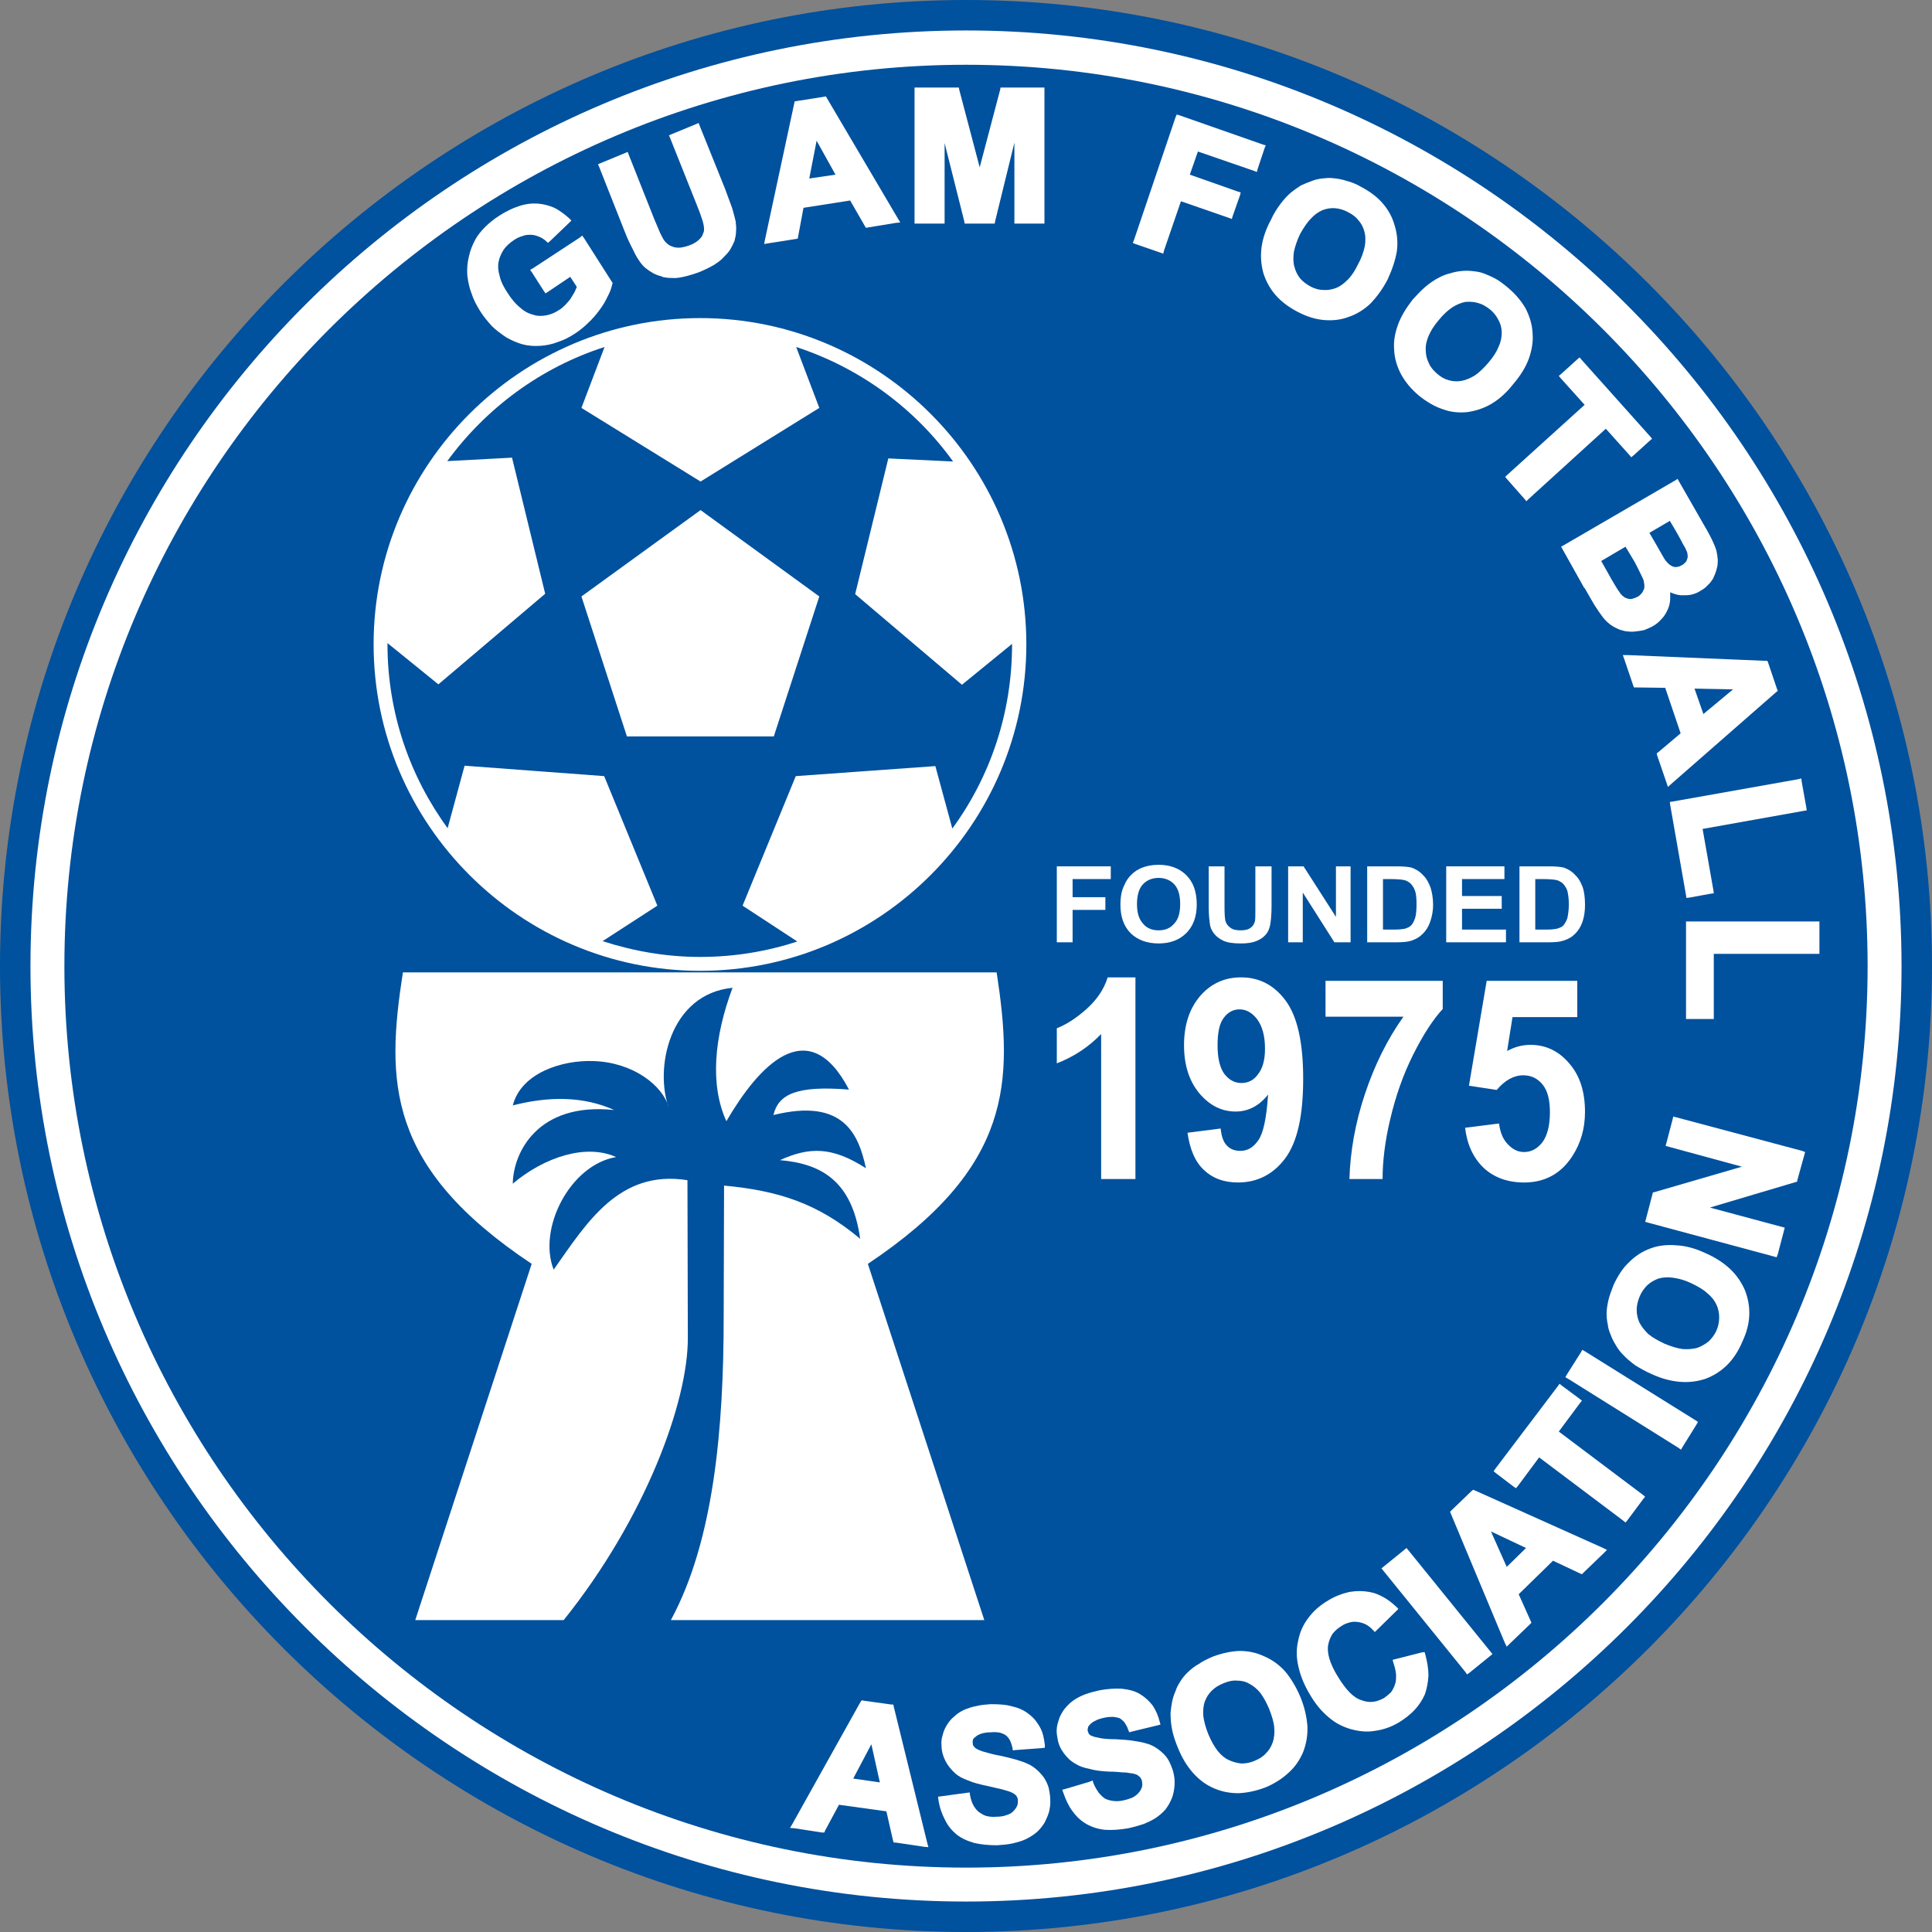 <?xml version="1.0" encoding="utf-8"?>
<!-- Generator: Adobe Illustrator 13.0.0, SVG Export Plug-In . SVG Version: 6.00 Build 14948)  -->
<!DOCTYPE svg PUBLIC "-//W3C//DTD SVG 1.0//EN" "http://www.w3.org/TR/2001/REC-SVG-20010904/DTD/svg10.dtd">
<svg version="1.0" id="Calque_1" xmlns="http://www.w3.org/2000/svg" xmlns:xlink="http://www.w3.org/1999/xlink" x="0px" y="0px"
	 width="224.337px" height="224.337px" viewBox="0 0 224.337 224.337" enable-background="new 0 0 224.337 224.337"
	 xml:space="preserve">
<rect x="0" y="0" width="224.337" height="224.337" fill="#808080" stroke="none"/>
<g>
	<path fill-rule="evenodd" clip-rule="evenodd" fill="#00519E" d="M112.191,0c61.736,0,112.146,50.41,112.146,112.191
		c0,61.737-50.409,112.146-112.146,112.146C50.41,224.337,0,173.928,0,112.191C0,50.41,50.41,0,112.191,0L112.191,0z"/>
	<path fill-rule="evenodd" clip-rule="evenodd" fill="#FFFFFF" d="M112.191,3.537c59.811,0,108.609,48.798,108.609,108.654
		c0,59.812-48.798,108.609-108.609,108.609c-59.856,0-108.654-48.798-108.654-108.609C3.537,52.335,52.335,3.537,112.191,3.537
		L112.191,3.537z"/>
	<path fill-rule="evenodd" clip-rule="evenodd" fill="#00519E" d="M112.191,7.521c57.618,0,104.67,47.008,104.67,104.67
		c0,57.617-47.052,104.67-104.67,104.67c-57.663,0-104.714-47.053-104.714-104.67C7.477,54.529,54.529,7.521,112.191,7.521
		L112.191,7.521z"/>
	<path fill-rule="evenodd" clip-rule="evenodd" fill="#FFFFFF" d="M81.301,36.935c-20.862,0-37.919,17.013-37.919,37.875
		c0,20.907,17.057,37.919,37.919,37.919c20.863,0,37.874-17.012,37.874-37.919C119.174,53.947,102.164,36.935,81.301,36.935
		L81.301,36.935z"/>
	<path fill-rule="evenodd" clip-rule="evenodd" fill="#00519E" d="M92.449,40.292c7.387,2.417,13.789,7.119,18.22,13.296
		l-7.521-0.358l-3.85,15.759l12.401,10.521l5.819-4.746v0.045c0,8.013-2.551,15.401-6.938,21.399l-1.97-7.252L92.403,90.12
		l-6.178,15.042l6.357,4.163c-3.581,1.165-7.342,1.791-11.282,1.791s-7.745-0.671-11.327-1.835l6.357-4.119L70.154,90.12
		l-16.207-1.209l-1.97,7.253c-4.387-6-6.983-13.386-6.983-21.355c0-0.045,0-0.089,0-0.135l5.909,4.791l12.402-10.521l-3.851-15.804
		l-7.521,0.403c4.522-6.178,10.879-10.879,18.266-13.252l-2.686,7.074l13.833,8.55l13.789-8.55L92.449,40.292L92.449,40.292z"/>
	<polygon fill-rule="evenodd" clip-rule="evenodd" fill="#FFFFFF" points="81.346,59.23 95.134,69.258 89.852,85.509 72.795,85.509 
		67.513,69.258 81.346,59.23 	"/>
	<path fill-rule="evenodd" clip-rule="evenodd" fill="#FFFFFF" d="M115.728,112.908H46.784
		c-1.969,12.669-1.925,22.609,14.953,33.846l-13.52,41.366h17.236c9.446-11.774,14.46-25.34,14.416-32.815l-0.044-18.266
		c-7.925-1.254-11.686,4.925-15.536,10.387c-1.88-4.791,1.925-12.178,7.253-13.073c-3.447-1.567-8.282-0.044-11.999,3.09
		c0.044-3.582,2.865-9.491,11.774-8.552c-3.582-1.612-7.566-1.612-11.774-0.537c0.985-3.805,5.775-5.282,9.357-5.147
		c4.565,0.134,8.103,2.819,8.774,5.46c-1.702-4.565,0.045-13.251,7.386-13.967c-2.148,5.73-2.641,11.282-0.716,15.49
		c3.626-6.224,9.446-12.849,14.237-3.671c-6.089-0.494-8.193,0.537-8.775,2.955c8.148-2.014,9.894,2.238,10.744,6.178
		c-3.895-2.507-6.536-2.507-9.983-0.94c4.701,0.403,8.372,2.328,9.312,9.133c-5.014-4.208-9.625-5.596-15.804-6.179l-0.044,15.223
		c0,13.117-1.165,26.054-6.133,35.232h36.396l-13.52-41.366C117.609,135.517,117.653,125.577,115.728,112.908L115.728,112.908z"/>
	<polygon fill-rule="evenodd" clip-rule="evenodd" fill="#FFFFFF" points="195.775,106.998 211.266,106.998 211.266,110.759 
		198.998,110.759 198.998,118.324 195.775,118.324 195.775,106.998 	"/>
	<polygon fill-rule="evenodd" clip-rule="evenodd" fill="#FFFFFF" points="193.896,93.12 194.208,93.075 208.803,90.479 
		209.161,90.388 209.205,90.747 209.742,93.746 209.788,94.104 209.475,94.149 197.7,96.253 198.954,103.372 198.998,103.73 
		198.641,103.774 196.179,104.222 195.82,104.267 195.775,103.954 193.939,93.478 193.896,93.12 	"/>
	<polygon fill-rule="evenodd" clip-rule="evenodd" fill="#FFFFFF" points="193.671,91.374 193.492,90.836 192.417,87.703 
		192.372,87.479 192.551,87.344 195.149,85.15 193.358,79.868 190,79.823 189.731,79.823 189.642,79.599 188.612,76.555 
		188.434,76.063 188.971,76.063 204.997,76.734 205.221,76.734 205.312,76.958 206.341,80.002 206.43,80.226 206.25,80.361 
		194.073,91.016 193.671,91.374 	"/>
	<polygon fill-rule="evenodd" clip-rule="evenodd" fill="#00519E" points="197.791,82.913 201.237,80.047 196.76,79.958 
		197.791,82.913 	"/>
	<path fill-rule="evenodd" clip-rule="evenodd" fill="#FFFFFF" d="M194.79,55.604l0.18,0.313l2.999,5.238
		c0.314,0.493,0.537,0.985,0.761,1.389c0.179,0.402,0.358,0.761,0.447,1.029c0.135,0.313,0.181,0.627,0.224,0.895
		c0.045,0.313,0.09,0.626,0.045,0.94c0,0.313-0.089,0.582-0.179,0.896c-0.09,0.313-0.224,0.582-0.358,0.895
		c-0.179,0.269-0.358,0.537-0.626,0.761c-0.224,0.269-0.492,0.448-0.807,0.627c-0.313,0.224-0.671,0.358-1.03,0.448
		c-0.358,0.089-0.716,0.089-1.12,0.089c-0.357,0-0.715-0.089-1.075-0.224c-0.134-0.045-0.223-0.089-0.313-0.134
		c0,0.224,0,0.448,0,0.67c0,0.449-0.089,0.896-0.268,1.3c-0.179,0.402-0.403,0.804-0.716,1.119
		c-0.269,0.313-0.626,0.626-1.029,0.851c-0.314,0.179-0.671,0.313-0.986,0.448c-0.358,0.089-0.76,0.134-1.118,0.179
		c-0.403,0.045-0.762,0-1.12-0.045c-0.358-0.089-0.716-0.179-1.029-0.358c-0.671-0.313-1.254-0.806-1.746-1.522
		c-0.179-0.224-0.403-0.582-0.761-1.119c-0.313-0.538-0.716-1.209-1.164-2.016h-0.045l-2.508-4.477l-0.179-0.314l0.314-0.178
		l12.938-7.521L194.79,55.604L194.79,55.604z"/>
	<path fill-rule="evenodd" clip-rule="evenodd" fill="#00519E" d="M188.747,63.482l-2.821,1.657l1.209,2.148
		c0.269,0.448,0.492,0.851,0.671,1.12c0.179,0.269,0.313,0.447,0.403,0.582c0.134,0.134,0.268,0.269,0.403,0.358
		c0.134,0.089,0.313,0.135,0.447,0.179c0.179,0.044,0.358,0.044,0.492,0c0.179-0.044,0.403-0.135,0.583-0.224
		c0.179-0.089,0.313-0.224,0.403-0.313c0.134-0.135,0.223-0.269,0.268-0.403c0.089-0.135,0.134-0.314,0.134-0.448
		c0-0.179,0-0.314-0.045-0.492c0-0.224-0.134-0.493-0.313-0.851c-0.179-0.403-0.447-0.896-0.76-1.522L188.747,63.482L188.747,63.482
		z"/>
	<path fill-rule="evenodd" clip-rule="evenodd" fill="#00519E" d="M193.896,60.483l-2.374,1.388l0.807,1.388
		c0.313,0.538,0.536,0.941,0.715,1.254c0.179,0.314,0.314,0.537,0.403,0.627c0.134,0.179,0.268,0.313,0.449,0.448
		c0.134,0.089,0.268,0.179,0.447,0.224c0.134,0.044,0.313,0.044,0.447,0c0.18,0,0.314-0.09,0.494-0.18
		c0.179-0.09,0.313-0.224,0.402-0.313c0.135-0.134,0.179-0.269,0.224-0.403s0.09-0.268,0.045-0.448c0-0.179-0.045-0.358-0.134-0.537
		c-0.045-0.135-0.179-0.403-0.403-0.761c-0.179-0.359-0.447-0.851-0.805-1.478L193.896,60.483L193.896,60.483z"/>
	<polygon fill-rule="evenodd" clip-rule="evenodd" fill="#FFFFFF" points="174.778,55.379 175.002,55.155 184.001,47.007 
		181.224,43.919 181.001,43.649 181.27,43.426 183.15,41.725 183.418,41.501 183.643,41.77 191.611,50.679 191.835,50.947 
		191.567,51.171 189.687,52.873 189.418,53.096 189.193,52.828 186.463,49.784 177.51,57.931 177.24,58.2 177.016,57.931 
		175.002,55.648 174.778,55.379 	"/>
	<path fill-rule="evenodd" clip-rule="evenodd" fill="#FFFFFF" d="M164.033,34.786c0.537-0.582,1.029-1.119,1.523-1.522
		c0.538-0.448,1.075-0.806,1.612-1.075c0.357-0.179,0.806-0.358,1.209-0.448c0.402-0.134,0.85-0.224,1.297-0.269
		c0.403-0.044,0.85-0.044,1.253,0c0.449,0.044,0.807,0.09,1.209,0.224c0.492,0.179,1.031,0.403,1.523,0.671
		c0.492,0.269,0.939,0.627,1.431,1.031c0.897,0.76,1.568,1.566,2.061,2.417c0.447,0.896,0.76,1.835,0.805,2.865
		c0.09,0.985-0.089,2.015-0.447,3c-0.358,0.985-0.984,1.969-1.791,2.91c-0.762,0.985-1.612,1.746-2.508,2.283
		c-0.896,0.537-1.88,0.85-2.865,0.984c-0.984,0.09-1.924,0-2.864-0.357c-0.941-0.314-1.836-0.851-2.732-1.568
		c-0.894-0.761-1.567-1.566-2.059-2.462c-0.447-0.851-0.761-1.791-0.805-2.82c-0.09-0.985,0.089-1.97,0.447-2.955
		C162.69,36.711,163.273,35.771,164.033,34.786L164.033,34.786z"/>
	<path fill-rule="evenodd" clip-rule="evenodd" fill="#00519E" d="M167.033,37.203c-0.536,0.627-0.896,1.209-1.164,1.835
		c-0.224,0.538-0.358,1.119-0.313,1.657c0,0.537,0.134,1.029,0.358,1.477c0.179,0.448,0.537,0.851,0.94,1.208
		c0.402,0.359,0.849,0.627,1.343,0.762c0.447,0.135,0.94,0.179,1.477,0.089c0.537-0.089,1.031-0.313,1.567-0.627
		c0.539-0.358,1.074-0.896,1.612-1.522c0.537-0.626,0.94-1.254,1.165-1.835c0.268-0.582,0.358-1.119,0.358-1.612
		c0-0.537-0.135-1.029-0.358-1.432c-0.224-0.448-0.537-0.896-0.985-1.253c-0.447-0.358-0.896-0.627-1.388-0.761
		c-0.447-0.134-0.939-0.179-1.478-0.134c-0.492,0.089-1.028,0.313-1.522,0.626C168.107,36.04,167.571,36.532,167.033,37.203
		L167.033,37.203z"/>
	<path fill-rule="evenodd" clip-rule="evenodd" fill="#FFFFFF" d="M147.559,25.563c0.314-0.716,0.716-1.343,1.12-1.88
		c0.402-0.537,0.851-1.03,1.297-1.388c0.358-0.268,0.717-0.538,1.075-0.761c0.403-0.179,0.807-0.358,1.208-0.492
		c0.403-0.179,0.851-0.27,1.254-0.314c0.403-0.045,0.807-0.089,1.208-0.045c0.538,0.045,1.075,0.134,1.612,0.313
		c0.538,0.134,1.12,0.358,1.657,0.671c1.029,0.538,1.88,1.164,2.507,1.88c0.671,0.761,1.164,1.612,1.432,2.597
		c0.314,0.984,0.403,1.969,0.269,3.044c-0.179,1.03-0.537,2.104-1.074,3.269c-0.583,1.119-1.254,2.014-1.97,2.775
		c-0.76,0.716-1.612,1.253-2.551,1.566c-0.94,0.359-1.926,0.448-2.911,0.359c-0.984-0.09-1.97-0.403-3-0.94
		c-1.03-0.537-1.88-1.164-2.551-1.925c-0.627-0.717-1.12-1.567-1.433-2.552c-0.268-0.94-0.358-1.97-0.224-3
		C146.618,27.712,146.976,26.638,147.559,25.563L147.559,25.563z"/>
	<path fill-rule="evenodd" clip-rule="evenodd" fill="#00519E" d="M150.961,27.175c-0.358,0.762-0.583,1.433-0.716,2.059
		c-0.09,0.627-0.09,1.209,0.045,1.702c0.134,0.537,0.358,0.985,0.671,1.388c0.313,0.358,0.716,0.672,1.208,0.94
		s0.984,0.403,1.478,0.403c0.492,0.045,0.984-0.045,1.477-0.224s0.941-0.537,1.388-0.984c0.449-0.448,0.852-1.075,1.208-1.835
		c0.403-0.717,0.628-1.433,0.762-2.06c0.089-0.582,0.089-1.163-0.045-1.656c-0.134-0.492-0.358-0.94-0.671-1.298
		c-0.313-0.403-0.716-0.717-1.254-0.985c-0.492-0.269-0.984-0.403-1.477-0.448c-0.494-0.044-0.986,0.044-1.478,0.224
		c-0.492,0.224-0.94,0.537-1.342,0.985C151.767,25.833,151.365,26.458,150.961,27.175L150.961,27.175z"/>
	<polygon fill-rule="evenodd" clip-rule="evenodd" fill="#FFFFFF" points="131.531,28.205 131.667,27.892 136.501,13.61 
		136.636,13.297 136.948,13.386 146.663,16.789 146.976,16.878 146.844,17.192 146.037,19.609 145.947,19.967 145.588,19.833 
		139.097,17.594 138.158,20.28 143.754,22.25 144.067,22.34 143.978,22.698 143.126,25.115 143.037,25.429 142.679,25.294 
		137.128,23.37 135.158,29.1 135.068,29.458 134.71,29.324 131.844,28.338 131.531,28.205 	"/>
	<polygon fill-rule="evenodd" clip-rule="evenodd" fill="#FFFFFF" points="106.192,25.966 106.192,10.163 111.34,10.163 
		111.386,10.431 113.759,19.43 116.131,10.431 116.176,10.163 121.278,10.163 121.278,25.966 117.788,25.966 117.788,16.564 
		115.549,25.698 115.503,25.966 112.012,25.966 111.968,25.698 109.684,16.609 109.684,25.966 106.192,25.966 	"/>
	<polygon fill-rule="evenodd" clip-rule="evenodd" fill="#FFFFFF" points="104.536,25.833 104.044,25.877 100.775,26.414 
		100.551,26.458 100.417,26.235 98.716,23.281 93.299,24.131 92.672,27.489 92.627,27.712 92.359,27.757 89.225,28.25 
		88.732,28.338 88.822,27.846 92.225,11.999 92.27,11.774 92.538,11.73 95.672,11.237 95.896,11.192 96.03,11.416 104.267,25.384 
		104.536,25.833 	"/>
	<polygon fill-rule="evenodd" clip-rule="evenodd" fill="#00519E" points="97.014,20.28 94.821,16.341 93.97,20.728 97.014,20.28 	
		"/>
	<path fill-rule="evenodd" clip-rule="evenodd" fill="#FFFFFF" d="M69.437,19.072l0.313-0.134l2.821-1.164l0.313-0.135l0.135,0.358
		l3,7.566c0.268,0.583,0.448,1.075,0.627,1.478c0.179,0.359,0.312,0.626,0.402,0.761c0.134,0.224,0.313,0.403,0.538,0.582
		c0.178,0.134,0.402,0.224,0.671,0.313c0.224,0.045,0.538,0.09,0.806,0.045c0.314-0.045,0.672-0.134,1.03-0.268
		c0.358-0.135,0.672-0.314,0.896-0.493c0.224-0.179,0.403-0.358,0.538-0.582c0.089-0.225,0.179-0.403,0.224-0.628
		c0-0.223,0-0.402-0.045-0.626c-0.045-0.269-0.134-0.583-0.269-0.94c-0.134-0.403-0.313-0.896-0.537-1.432l-3.088-7.745
		l-0.135-0.314l0.313-0.135l2.821-1.164l0.313-0.134l0.135,0.359l2.955,7.342c0.313,0.85,0.582,1.566,0.805,2.193
		c0.179,0.626,0.313,1.119,0.403,1.522c0.044,0.403,0.089,0.806,0.044,1.164c0,0.402-0.089,0.761-0.179,1.12
		c-0.134,0.313-0.313,0.671-0.492,0.985c-0.224,0.358-0.493,0.627-0.806,0.939c-0.268,0.314-0.671,0.583-1.075,0.851
		c-0.448,0.269-0.94,0.493-1.522,0.761c-0.671,0.269-1.298,0.448-1.835,0.583c-0.582,0.135-1.075,0.224-1.477,0.179
		c-0.448,0-0.851-0.044-1.209-0.135V32.1c-0.402-0.089-0.761-0.224-1.074-0.403c-0.313-0.18-0.582-0.359-0.851-0.582
		c-0.269-0.225-0.493-0.492-0.672-0.761c-0.268-0.359-0.538-0.85-0.806-1.433c-0.313-0.583-0.626-1.254-0.939-2.06l-2.956-7.476
		L69.437,19.072L69.437,19.072z"/>
	<path fill-rule="evenodd" clip-rule="evenodd" fill="#FFFFFF" d="M63.349,34.07l-0.224-0.314l-1.343-2.104l-0.224-0.314
		l0.313-0.178l5.462-3.582l0.27-0.224l0.224,0.313l3.223,5.06l0.089,0.134l-0.045,0.135c-0.09,0.447-0.268,0.94-0.537,1.432
		c-0.224,0.493-0.538,1.03-0.94,1.567c-0.403,0.538-0.807,1.03-1.299,1.477c-0.448,0.449-0.94,0.851-1.478,1.209
		c-0.672,0.448-1.343,0.806-2.059,1.029c-0.672,0.269-1.389,0.403-2.06,0.448c-0.715,0.044-1.388,0-2.06-0.179
		c-0.626-0.178-1.253-0.448-1.88-0.806c-0.582-0.403-1.164-0.806-1.656-1.298c-0.493-0.537-0.94-1.075-1.343-1.701
		c-0.448-0.716-0.806-1.388-1.029-2.104c-0.269-0.671-0.403-1.389-0.493-2.105c-0.045-0.761,0-1.433,0.18-2.148
		c0.133-0.672,0.402-1.343,0.76-2.015c0.27-0.493,0.671-0.985,1.12-1.433c0.448-0.448,0.985-0.896,1.611-1.298
		c0.762-0.493,1.567-0.896,2.283-1.12c0.762-0.268,1.522-0.357,2.194-0.313c0.672,0.045,1.343,0.224,1.97,0.493
		c0.582,0.313,1.164,0.716,1.701,1.208l0.269,0.269l-0.269,0.269l-2.193,2.104l-0.269,0.224l-0.224-0.224
		c-0.269-0.224-0.537-0.403-0.805-0.492c-0.314-0.135-0.627-0.225-0.94-0.225c-0.313,0-0.626,0-0.941,0.136
		c-0.313,0.089-0.67,0.223-0.984,0.447c-0.537,0.358-0.94,0.716-1.253,1.164c-0.268,0.448-0.492,0.895-0.582,1.433v-0.045
		c-0.089,0.538-0.045,1.075,0.134,1.657c0.134,0.626,0.448,1.253,0.896,1.925c0.448,0.716,0.94,1.298,1.433,1.702
		c0.492,0.448,0.985,0.716,1.521,0.851c0.493,0.179,1.03,0.179,1.522,0.089c0.493-0.089,0.985-0.268,1.522-0.627
		c0.224-0.134,0.448-0.313,0.672-0.537c0.224-0.224,0.403-0.448,0.627-0.717c0.179-0.268,0.313-0.537,0.492-0.805
		c0.09-0.18,0.179-0.403,0.269-0.627l-0.761-1.164l-2.597,1.747L63.349,34.07L63.349,34.07z"/>
	<polygon fill-rule="evenodd" clip-rule="evenodd" fill="#FFFFFF" points="206.296,145.992 205.982,145.903 191.343,141.963 
		191.03,141.873 191.119,141.56 191.88,138.65 191.925,138.47 192.104,138.426 202.267,135.471 193.715,133.143 193.402,133.054 
		193.492,132.741 194.208,130.009 194.297,129.651 194.655,129.74 209.25,133.635 209.608,133.771 209.52,134.083 208.713,136.993 
		208.668,137.217 208.49,137.262 198.551,140.217 206.878,142.455 207.236,142.545 207.146,142.902 206.43,145.634 206.296,145.992 
			"/>
	<path fill-rule="evenodd" clip-rule="evenodd" fill="#FFFFFF" d="M191.791,159.557c-0.716-0.313-1.344-0.673-1.926-1.031
		c-0.537-0.402-1.029-0.806-1.431-1.252c-0.314-0.314-0.583-0.671-0.807-1.075c-0.223-0.358-0.447-0.762-0.581-1.164
		c-0.179-0.403-0.314-0.807-0.36-1.253c-0.089-0.403-0.134-0.807-0.134-1.21c0-0.538,0.09-1.073,0.224-1.656
		c0.134-0.538,0.358-1.12,0.583-1.701c0.492-1.075,1.075-1.97,1.791-2.642c0.715-0.716,1.521-1.254,2.506-1.612
		c0.941-0.358,1.97-0.449,3-0.358c1.075,0.045,2.194,0.358,3.358,0.896c1.12,0.492,2.104,1.119,2.866,1.835
		c0.76,0.716,1.343,1.567,1.746,2.507c0.358,0.939,0.537,1.88,0.492,2.911c-0.045,0.984-0.313,2.014-0.806,3.043
		c-0.448,1.075-1.031,1.97-1.747,2.687c-0.715,0.716-1.567,1.254-2.506,1.612c-0.941,0.313-1.925,0.447-3,0.358
		C194.029,160.362,192.955,160.094,191.791,159.557L191.791,159.557z"/>
	<path fill-rule="evenodd" clip-rule="evenodd" fill="#00519E" d="M193.268,156.02c0.762,0.313,1.433,0.538,2.104,0.626
		c0.627,0.045,1.165,0,1.702-0.134c0.492-0.179,0.939-0.448,1.342-0.761c0.358-0.358,0.671-0.76,0.896-1.252
		c0.223-0.538,0.313-1.03,0.313-1.523c0-0.492-0.09-0.984-0.313-1.477c-0.224-0.494-0.583-0.941-1.075-1.344
		c-0.492-0.447-1.12-0.805-1.881-1.164c-0.76-0.358-1.432-0.537-2.104-0.627c-0.581-0.089-1.163-0.045-1.655,0.09
		c-0.492,0.179-0.896,0.402-1.299,0.762c-0.358,0.358-0.671,0.76-0.896,1.297c-0.223,0.537-0.357,1.075-0.357,1.567
		s0.089,0.985,0.313,1.478c0.223,0.447,0.581,0.896,1.029,1.343C191.88,155.304,192.506,155.662,193.268,156.02L193.268,156.02z"/>
	<polygon fill-rule="evenodd" clip-rule="evenodd" fill="#FFFFFF" points="195.193,168.332 194.88,168.107 182.076,160.094 
		181.763,159.915 181.942,159.601 183.554,157.05 183.731,156.736 184.045,156.916 196.894,164.929 197.163,165.108 
		196.984,165.421 195.372,168.019 195.193,168.332 	"/>
	<polygon fill-rule="evenodd" clip-rule="evenodd" fill="#FFFFFF" points="188.747,176.792 188.477,176.569 178.718,169.226 
		176.256,172.54 176.032,172.808 175.764,172.629 173.703,171.062 173.436,170.839 173.614,170.57 180.867,160.988 181.09,160.675 
		181.359,160.899 183.418,162.423 183.688,162.646 183.464,162.915 181.001,166.228 190.76,173.569 191.03,173.793 190.806,174.062 
		188.971,176.525 188.747,176.792 	"/>
	<polygon fill-rule="evenodd" clip-rule="evenodd" fill="#FFFFFF" points="186.597,179.972 186.239,180.33 183.867,182.613 
		183.688,182.792 183.464,182.702 180.33,181.224 176.345,185.119 177.732,188.209 177.823,188.434 177.644,188.612 
		175.315,190.851 174.957,191.209 174.734,190.76 168.466,175.764 168.377,175.54 168.556,175.36 170.883,173.121 171.062,172.987 
		171.286,173.077 186.149,179.748 186.597,179.972 	"/>
	<polygon fill-rule="evenodd" clip-rule="evenodd" fill="#00519E" points="177.196,179.748 173.122,177.823 174.957,181.942 
		177.196,179.748 	"/>
	<polygon fill-rule="evenodd" clip-rule="evenodd" fill="#FFFFFF" points="170.346,194.431 170.167,194.162 160.632,182.389 
		160.407,182.121 160.675,181.897 163.049,179.972 163.317,179.748 163.541,180.016 173.077,191.79 173.301,192.059 
		173.032,192.282 170.66,194.208 170.346,194.431 	"/>
	<path fill-rule="evenodd" clip-rule="evenodd" fill="#FFFFFF" d="M161.706,192.73l0.358-0.089l2.998-0.762l0.358-0.045l0.09,0.313
		c0.224,0.851,0.358,1.657,0.358,2.417c-0.045,0.761-0.179,1.478-0.403,2.149c-0.268,0.627-0.671,1.254-1.163,1.791
		c-0.492,0.538-1.12,1.03-1.836,1.478c-0.894,0.537-1.791,0.851-2.73,0.984c-0.941,0.179-1.88,0.09-2.866-0.179
		c-0.941-0.268-1.835-0.716-2.596-1.388c-0.806-0.671-1.522-1.521-2.149-2.596c-0.671-1.12-1.118-2.194-1.343-3.224
		c-0.269-1.075-0.269-2.104-0.045-3.045c0.179-0.984,0.583-1.88,1.164-2.64c0.583-0.807,1.344-1.478,2.328-2.06
		c0.807-0.492,1.657-0.806,2.462-0.984c0.851-0.136,1.657-0.136,2.507,0.043c0.492,0.09,0.984,0.314,1.477,0.583
		c0.494,0.27,0.941,0.627,1.433,1.075l0.269,0.269l-0.269,0.268l-2.193,2.149l-0.269,0.268l-0.268-0.268
		c-0.224-0.27-0.492-0.449-0.807-0.626c-0.268-0.135-0.581-0.224-0.894-0.269c-0.313-0.045-0.627-0.045-0.941,0.045
		c-0.313,0.089-0.626,0.178-0.94,0.402c-0.447,0.27-0.805,0.583-1.075,0.941c-0.223,0.358-0.402,0.76-0.492,1.253
		c-0.089,0.447-0.045,0.984,0.134,1.612c0.179,0.581,0.493,1.299,0.94,2.014c0.492,0.807,0.94,1.433,1.433,1.926
		c0.447,0.447,0.896,0.76,1.388,0.894c0.447,0.179,0.896,0.225,1.299,0.179c0.447-0.043,0.896-0.224,1.298-0.447
		c0.314-0.225,0.582-0.449,0.807-0.671c0.179-0.27,0.358-0.583,0.447-0.896c0.134-0.313,0.134-0.716,0.134-1.12
		c-0.044-0.447-0.134-0.896-0.313-1.388L161.706,192.73L161.706,192.73z"/>
	<path fill-rule="evenodd" clip-rule="evenodd" fill="#FFFFFF" d="M136.769,202.938c-0.313-0.762-0.536-1.433-0.671-2.104
		c-0.134-0.673-0.179-1.299-0.179-1.925c0.045-0.448,0.09-0.852,0.179-1.299c0.09-0.447,0.224-0.85,0.403-1.253
		c0.135-0.447,0.358-0.806,0.582-1.164c0.223-0.358,0.492-0.671,0.76-0.941c0.403-0.402,0.852-0.76,1.344-1.029
		c0.447-0.313,0.984-0.581,1.612-0.851c1.073-0.403,2.103-0.626,3.088-0.671c1.029,0,1.97,0.179,2.911,0.627
		c0.939,0.402,1.746,0.984,2.461,1.79c0.671,0.805,1.254,1.791,1.748,2.955c0.492,1.208,0.715,2.283,0.805,3.358
		c0.045,1.074-0.134,2.059-0.492,3c-0.403,0.939-0.941,1.746-1.702,2.417c-0.716,0.673-1.611,1.254-2.685,1.702
		c-1.075,0.403-2.104,0.626-3.134,0.671c-0.986,0-1.97-0.179-2.866-0.583c-0.94-0.403-1.746-1.029-2.417-1.791
		C137.8,205.042,137.217,204.058,136.769,202.938L136.769,202.938z"/>
	<path fill-rule="evenodd" clip-rule="evenodd" fill="#00519E" d="M140.307,201.371c0.313,0.762,0.671,1.388,1.073,1.925
		c0.403,0.492,0.807,0.851,1.299,1.073c0.492,0.226,0.984,0.36,1.477,0.403c0.494,0,1.031-0.089,1.523-0.313
		c0.537-0.223,0.984-0.492,1.297-0.85c0.358-0.358,0.627-0.76,0.807-1.299c0.179-0.492,0.224-1.075,0.179-1.701
		c-0.045-0.626-0.27-1.342-0.583-2.149c-0.313-0.76-0.671-1.388-1.029-1.88c-0.403-0.492-0.851-0.851-1.299-1.075
		c-0.447-0.268-0.939-0.358-1.432-0.358c-0.494-0.045-1.029,0.09-1.568,0.314c-0.538,0.223-0.984,0.492-1.343,0.851
		s-0.626,0.76-0.805,1.254c-0.179,0.491-0.224,1.074-0.179,1.701C139.813,199.895,139.993,200.609,140.307,201.371L140.307,201.371z
		"/>
	<path fill-rule="evenodd" clip-rule="evenodd" fill="#FFFFFF" d="M123.339,207.817l0.358-0.089l2.864-0.851l0.314-0.135
		l0.089,0.314c0.179,0.447,0.403,0.805,0.627,1.119c0.223,0.269,0.447,0.492,0.716,0.671c0.268,0.134,0.581,0.225,0.939,0.27
		c0.314,0.045,0.716,0.045,1.12-0.045c0.447-0.09,0.85-0.225,1.164-0.358c0.313-0.179,0.537-0.358,0.716-0.581
		c0.179-0.179,0.269-0.403,0.358-0.627c0.045-0.224,0.045-0.403,0-0.626c0-0.135-0.045-0.269-0.134-0.358
		c-0.045-0.135-0.134-0.224-0.224-0.27c-0.089-0.09-0.223-0.179-0.358-0.224c-0.179-0.044-0.403-0.134-0.671-0.134
		c-0.179-0.045-0.447-0.089-0.896-0.089c-0.403-0.045-0.939-0.09-1.566-0.09c-0.896-0.044-1.612-0.134-2.238-0.313
		c-0.671-0.134-1.208-0.313-1.612-0.583c-0.583-0.313-1.03-0.76-1.388-1.254c-0.358-0.492-0.627-1.028-0.716-1.701
		c-0.089-0.402-0.134-0.805-0.089-1.208c0.043-0.403,0.178-0.807,0.313-1.208c0.179-0.403,0.402-0.806,0.671-1.12
		c0.313-0.358,0.626-0.671,1.029-0.94c0.403-0.268,0.851-0.492,1.343-0.671c0.492-0.178,1.031-0.313,1.612-0.447
		c0.986-0.179,1.836-0.225,2.596-0.179c0.807,0.089,1.523,0.268,2.105,0.626c0.581,0.358,1.073,0.807,1.477,1.343
		c0.358,0.537,0.627,1.165,0.807,1.881l0.089,0.313l-0.358,0.09l-2.954,0.716l-0.313,0.089l-0.135-0.313
		c-0.089-0.313-0.268-0.583-0.402-0.807c-0.179-0.223-0.358-0.358-0.537-0.492c-0.225-0.089-0.449-0.134-0.762-0.179
		c-0.268,0-0.626,0-1.029,0.09c-0.403,0.089-0.762,0.179-1.075,0.358c-0.268,0.134-0.492,0.268-0.671,0.492
		c-0.089,0.09-0.179,0.179-0.179,0.313c-0.045,0.089-0.045,0.225-0.045,0.358c0.045,0.134,0.09,0.224,0.135,0.358
		c0.089,0.09,0.178,0.179,0.312,0.224c0.181,0.089,0.494,0.178,0.986,0.268c0.449,0.09,1.075,0.135,1.836,0.135
		c0.76,0.043,1.431,0.089,2.014,0.179c0.583,0.089,1.118,0.178,1.521,0.313c0.403,0.09,0.762,0.268,1.12,0.492
		c0.358,0.224,0.671,0.492,0.94,0.761c0.313,0.313,0.537,0.67,0.716,1.073s0.358,0.851,0.447,1.388
		c0.089,0.449,0.089,0.897,0.045,1.344c-0.045,0.448-0.134,0.896-0.313,1.342c-0.179,0.449-0.448,0.896-0.716,1.254
		c-0.313,0.358-0.671,0.671-1.12,0.986c-0.403,0.268-0.896,0.492-1.433,0.716c-0.537,0.178-1.164,0.358-1.791,0.492
		c-0.984,0.179-1.88,0.223-2.685,0.179c-0.807-0.09-1.523-0.313-2.149-0.671c-0.626-0.359-1.165-0.852-1.612-1.478
		c-0.447-0.583-0.805-1.344-1.075-2.149L123.339,207.817L123.339,207.817z"/>
	<path fill-rule="evenodd" clip-rule="evenodd" fill="#FFFFFF" d="M108.923,208.624l0.358-0.045l2.956-0.403l0.357-0.044
		l0.044,0.313c0.09,0.492,0.225,0.894,0.403,1.208c0.179,0.313,0.403,0.581,0.627,0.76c0.269,0.181,0.537,0.358,0.85,0.449
		c0.358,0.089,0.762,0.134,1.164,0.089c0.448,0,0.807-0.045,1.165-0.179c0.313-0.089,0.581-0.223,0.761-0.403
		c0.223-0.223,0.358-0.402,0.447-0.581c0.135-0.224,0.135-0.449,0.135-0.671c0-0.135,0-0.224-0.046-0.358
		c-0.044-0.09-0.134-0.224-0.178-0.313h-0.045c-0.134-0.18-0.493-0.358-0.94-0.492c-0.179-0.045-0.447-0.135-0.805-0.224
		c-0.449-0.09-0.941-0.224-1.567-0.358c-0.851-0.179-1.567-0.358-2.194-0.627c-0.626-0.223-1.119-0.492-1.477-0.805
		c-0.492-0.447-0.895-0.94-1.165-1.478c-0.268-0.537-0.447-1.118-0.447-1.791c-0.045-0.402,0-0.805,0.134-1.207
		c0.09-0.403,0.27-0.807,0.492-1.165c0.224-0.358,0.493-0.716,0.851-0.984c0.313-0.314,0.671-0.539,1.119-0.761
		c0.448-0.179,0.896-0.358,1.433-0.447c0.492-0.135,1.075-0.179,1.656-0.224c0.986,0,1.836,0.045,2.553,0.268
		c0.805,0.179,1.431,0.493,1.97,0.94c0.537,0.403,0.939,0.939,1.252,1.521c0.314,0.583,0.449,1.254,0.539,2.016v0.313l-0.36,0.045
		l-3.043,0.223l-0.313,0.045l-0.045-0.313c-0.09-0.358-0.179-0.627-0.313-0.896c-0.134-0.224-0.27-0.403-0.449-0.538
		c-0.179-0.134-0.402-0.224-0.671-0.313c-0.269-0.045-0.627-0.09-1.029-0.045c-0.403,0-0.762,0.045-1.075,0.134
		c-0.313,0.09-0.582,0.224-0.761,0.403c-0.135,0.09-0.224,0.179-0.269,0.27c-0.044,0.134-0.09,0.268-0.044,0.402
		c0,0.09,0,0.224,0.044,0.313c0.089,0.134,0.179,0.224,0.269,0.314c0.179,0.134,0.493,0.268,0.895,0.402
		c0.493,0.136,1.074,0.314,1.791,0.449h0.045c1.477,0.313,2.596,0.626,3.358,0.984c0.403,0.179,0.716,0.403,1.029,0.672
		c0.313,0.268,0.581,0.581,0.851,0.939c0.224,0.358,0.402,0.716,0.537,1.164c0.089,0.448,0.179,0.896,0.179,1.388
		c0.045,0.494-0.045,0.94-0.134,1.388c-0.136,0.448-0.313,0.852-0.539,1.299c-0.268,0.403-0.536,0.761-0.894,1.075
		c-0.358,0.314-0.807,0.582-1.253,0.807c-0.449,0.223-0.986,0.358-1.522,0.492c-0.583,0.134-1.208,0.179-1.836,0.223
		c-0.986,0-1.88-0.089-2.642-0.268c-0.806-0.224-1.477-0.537-2.06-0.986c-0.537-0.447-1.029-1.029-1.342-1.701
		c-0.359-0.671-0.627-1.433-0.762-2.328L108.923,208.624L108.923,208.624z"/>
	<polygon fill-rule="evenodd" clip-rule="evenodd" fill="#FFFFFF" points="107.804,214.488 107.312,214.444 103.999,213.951 
		103.774,213.951 103.686,213.683 102.924,210.325 97.417,209.563 95.806,212.563 95.716,212.787 95.448,212.787 92.27,212.295 
		91.732,212.25 92.001,211.803 99.925,197.61 100.059,197.431 100.283,197.476 103.506,197.924 103.73,197.924 103.774,198.147 
		107.669,213.996 107.804,214.488 	"/>
	<polygon fill-rule="evenodd" clip-rule="evenodd" fill="#00519E" points="102.164,206.967 101.179,202.536 99.074,206.52 
		102.164,206.967 	"/>
	<path fill-rule="evenodd" clip-rule="evenodd" fill="#FFFFFF" d="M170.123,130.95l3.939-0.494c0.135,1.029,0.448,1.836,1.029,2.418
		c0.538,0.581,1.165,0.896,1.881,0.896c0.851,0,1.567-0.403,2.149-1.165c0.536-0.76,0.85-1.88,0.85-3.446
		c0-1.433-0.269-2.508-0.85-3.224c-0.583-0.716-1.344-1.075-2.24-1.075c-1.118,0-2.147,0.583-3.088,1.702l-3.224-0.493l2.059-12.176
		h10.521v4.208h-7.522l-0.626,3.939c0.896-0.492,1.791-0.716,2.73-0.716c1.747,0,3.269,0.716,4.478,2.149
		c1.254,1.433,1.835,3.313,1.835,5.641c0,1.925-0.491,3.627-1.477,5.147c-1.344,2.061-3.223,3.045-5.596,3.045
		c-1.925,0-3.492-0.581-4.7-1.701C171.062,134.442,170.346,132.875,170.123,130.95L170.123,130.95z"/>
	<path fill-rule="evenodd" clip-rule="evenodd" fill="#FFFFFF" d="M153.916,118.056v-4.163h13.609v3.268
		c-1.118,1.208-2.282,3-3.447,5.328c-1.163,2.329-2.014,4.79-2.641,7.431c-0.626,2.598-0.896,4.97-0.896,6.984h-3.85
		c0.09-3.177,0.673-6.49,1.791-9.848c1.12-3.357,2.596-6.357,4.478-8.999H153.916L153.916,118.056z"/>
	<path fill-rule="evenodd" clip-rule="evenodd" fill="#FFFFFF" d="M137.889,131.531l3.85-0.492c0.09,0.896,0.313,1.566,0.717,1.97
		c0.403,0.447,0.94,0.626,1.566,0.626c0.851,0,1.523-0.402,2.104-1.254c0.582-0.85,0.94-2.596,1.12-5.283
		c-1.03,1.299-2.283,1.97-3.761,1.97c-1.656,0-3.043-0.716-4.252-2.148c-1.165-1.433-1.747-3.269-1.747-5.552
		c0-2.372,0.627-4.253,1.881-5.73c1.254-1.433,2.821-2.149,4.746-2.149c2.104,0,3.85,0.896,5.193,2.73
		c1.344,1.836,2.015,4.836,2.015,9.044c0,4.299-0.671,7.342-2.104,9.267c-1.388,1.836-3.224,2.775-5.462,2.775
		c-1.657,0-2.955-0.492-3.94-1.432C138.784,134.934,138.158,133.456,137.889,131.531L137.889,131.531z"/>
	<path fill-rule="evenodd" clip-rule="evenodd" fill="#00519E" d="M146.887,121.772c0-1.478-0.313-2.596-0.896-3.403
		c-0.583-0.76-1.253-1.164-2.059-1.164c-0.716,0-1.342,0.313-1.836,0.986c-0.492,0.626-0.716,1.701-0.716,3.177
		c0,1.522,0.269,2.642,0.807,3.358c0.537,0.671,1.164,1.029,1.969,1.029c0.761,0,1.433-0.313,1.926-1.029
		C146.618,124.055,146.887,123.071,146.887,121.772L146.887,121.772z"/>
	<path fill-rule="evenodd" clip-rule="evenodd" fill="#FFFFFF" d="M131.844,136.903h-3.984V120.07
		c-1.477,1.523-3.179,2.643-5.147,3.403v-4.074c1.029-0.402,2.193-1.12,3.401-2.193c1.208-1.075,2.061-2.283,2.507-3.716h3.223
		V136.903L131.844,136.903z"/>
	<path fill-rule="evenodd" clip-rule="evenodd" fill="#FFFFFF" d="M176.435,100.596h3.358c0.76,0,1.342,0.045,1.746,0.135
		c0.538,0.179,0.984,0.448,1.343,0.85c0.403,0.359,0.672,0.851,0.896,1.433c0.179,0.537,0.268,1.253,0.268,2.059
		c0,0.717-0.089,1.343-0.268,1.88c-0.223,0.671-0.538,1.164-0.984,1.567c-0.313,0.313-0.716,0.538-1.299,0.716
		c-0.403,0.135-0.941,0.179-1.612,0.179h-3.447V100.596L176.435,100.596z"/>
	<path fill-rule="evenodd" clip-rule="evenodd" fill="#00519E" d="M178.27,102.074v5.864h1.388c0.494,0,0.852-0.044,1.075-0.089
		c0.314-0.089,0.583-0.179,0.762-0.357c0.179-0.18,0.358-0.493,0.494-0.851c0.089-0.403,0.178-0.94,0.178-1.657
		c0-0.671-0.089-1.208-0.178-1.567c-0.136-0.357-0.314-0.626-0.539-0.85c-0.224-0.179-0.492-0.358-0.85-0.403
		c-0.268-0.045-0.76-0.089-1.522-0.089H178.27L178.27,102.074z"/>
	<polygon fill-rule="evenodd" clip-rule="evenodd" fill="#FFFFFF" points="167.928,109.416 167.928,100.596 174.689,100.596 
		174.689,102.074 169.765,102.074 169.765,104.043 174.376,104.043 174.376,105.521 169.765,105.521 169.765,107.938 
		174.868,107.938 174.868,109.416 167.928,109.416 	"/>
	<path fill-rule="evenodd" clip-rule="evenodd" fill="#FFFFFF" d="M158.752,100.596h3.356c0.761,0,1.344,0.045,1.747,0.135
		c0.536,0.179,0.984,0.448,1.343,0.85c0.402,0.359,0.671,0.851,0.896,1.433c0.179,0.537,0.313,1.253,0.313,2.059
		c0,0.717-0.134,1.343-0.313,1.88c-0.225,0.671-0.538,1.164-0.986,1.567c-0.313,0.313-0.716,0.538-1.252,0.716
		c-0.403,0.135-0.986,0.179-1.657,0.179h-3.446V100.596L158.752,100.596z"/>
	<path fill-rule="evenodd" clip-rule="evenodd" fill="#00519E" d="M160.586,102.074v5.864h1.388c0.492,0,0.851-0.044,1.12-0.089
		c0.268-0.089,0.538-0.179,0.717-0.357c0.223-0.18,0.358-0.493,0.492-0.851c0.134-0.403,0.179-0.94,0.179-1.657
		c0-0.671-0.045-1.208-0.179-1.567c-0.134-0.357-0.313-0.626-0.538-0.85c-0.224-0.179-0.492-0.358-0.85-0.403
		c-0.27-0.045-0.762-0.089-1.522-0.089H160.586L160.586,102.074z"/>
	<polygon fill-rule="evenodd" clip-rule="evenodd" fill="#FFFFFF" points="149.574,109.416 149.574,100.596 151.365,100.596 
		155.125,106.461 155.125,100.596 156.825,100.596 156.825,109.416 154.945,109.416 151.274,103.641 151.274,109.416 
		149.574,109.416 	"/>
	<path fill-rule="evenodd" clip-rule="evenodd" fill="#FFFFFF" d="M140.351,100.596h1.836v4.791c0,0.716,0.045,1.254,0.089,1.478
		c0.089,0.358,0.269,0.627,0.583,0.85c0.268,0.224,0.671,0.314,1.208,0.314c0.492,0,0.896-0.09,1.165-0.314
		c0.268-0.178,0.402-0.447,0.492-0.761c0.045-0.269,0.045-0.805,0.045-1.477v-4.88h1.88v4.611c0,1.075-0.09,1.835-0.179,2.284
		c-0.09,0.402-0.27,0.805-0.537,1.074c-0.27,0.313-0.628,0.538-1.075,0.716c-0.449,0.179-1.03,0.269-1.746,0.269
		c-0.896,0-1.521-0.09-1.97-0.269c-0.448-0.223-0.807-0.448-1.074-0.761c-0.268-0.313-0.447-0.626-0.538-0.984
		c-0.089-0.493-0.179-1.254-0.179-2.239V100.596L140.351,100.596z"/>
	<path fill-rule="evenodd" clip-rule="evenodd" fill="#FFFFFF" d="M130.1,105.073c0-0.94,0.134-1.657,0.447-2.283
		c0.179-0.448,0.447-0.851,0.805-1.209c0.358-0.357,0.761-0.626,1.208-0.806c0.537-0.224,1.21-0.358,1.97-0.358
		c1.344,0,2.417,0.403,3.224,1.209c0.805,0.805,1.208,1.925,1.208,3.402c0,1.388-0.403,2.507-1.208,3.313
		c-0.807,0.806-1.88,1.209-3.224,1.209c-1.343,0-2.417-0.403-3.224-1.165C130.501,107.58,130.1,106.461,130.1,105.073L130.1,105.073
		z"/>
	<path fill-rule="evenodd" clip-rule="evenodd" fill="#00519E" d="M132.024,104.983c0,1.03,0.223,1.747,0.717,2.284
		c0.447,0.537,1.073,0.761,1.79,0.761s1.344-0.224,1.791-0.761c0.492-0.493,0.716-1.254,0.716-2.284c0-1.029-0.224-1.79-0.671-2.282
		c-0.448-0.493-1.075-0.761-1.836-0.761c-0.76,0-1.388,0.268-1.836,0.761C132.248,103.193,132.024,103.954,132.024,104.983
		L132.024,104.983z"/>
	<polygon fill-rule="evenodd" clip-rule="evenodd" fill="#FFFFFF" points="122.713,109.416 122.713,100.596 128.98,100.596 
		128.98,102.074 124.547,102.074 124.547,104.178 128.353,104.178 128.353,105.655 124.547,105.655 124.547,109.416 
		122.713,109.416 	"/>
</g>
</svg>
